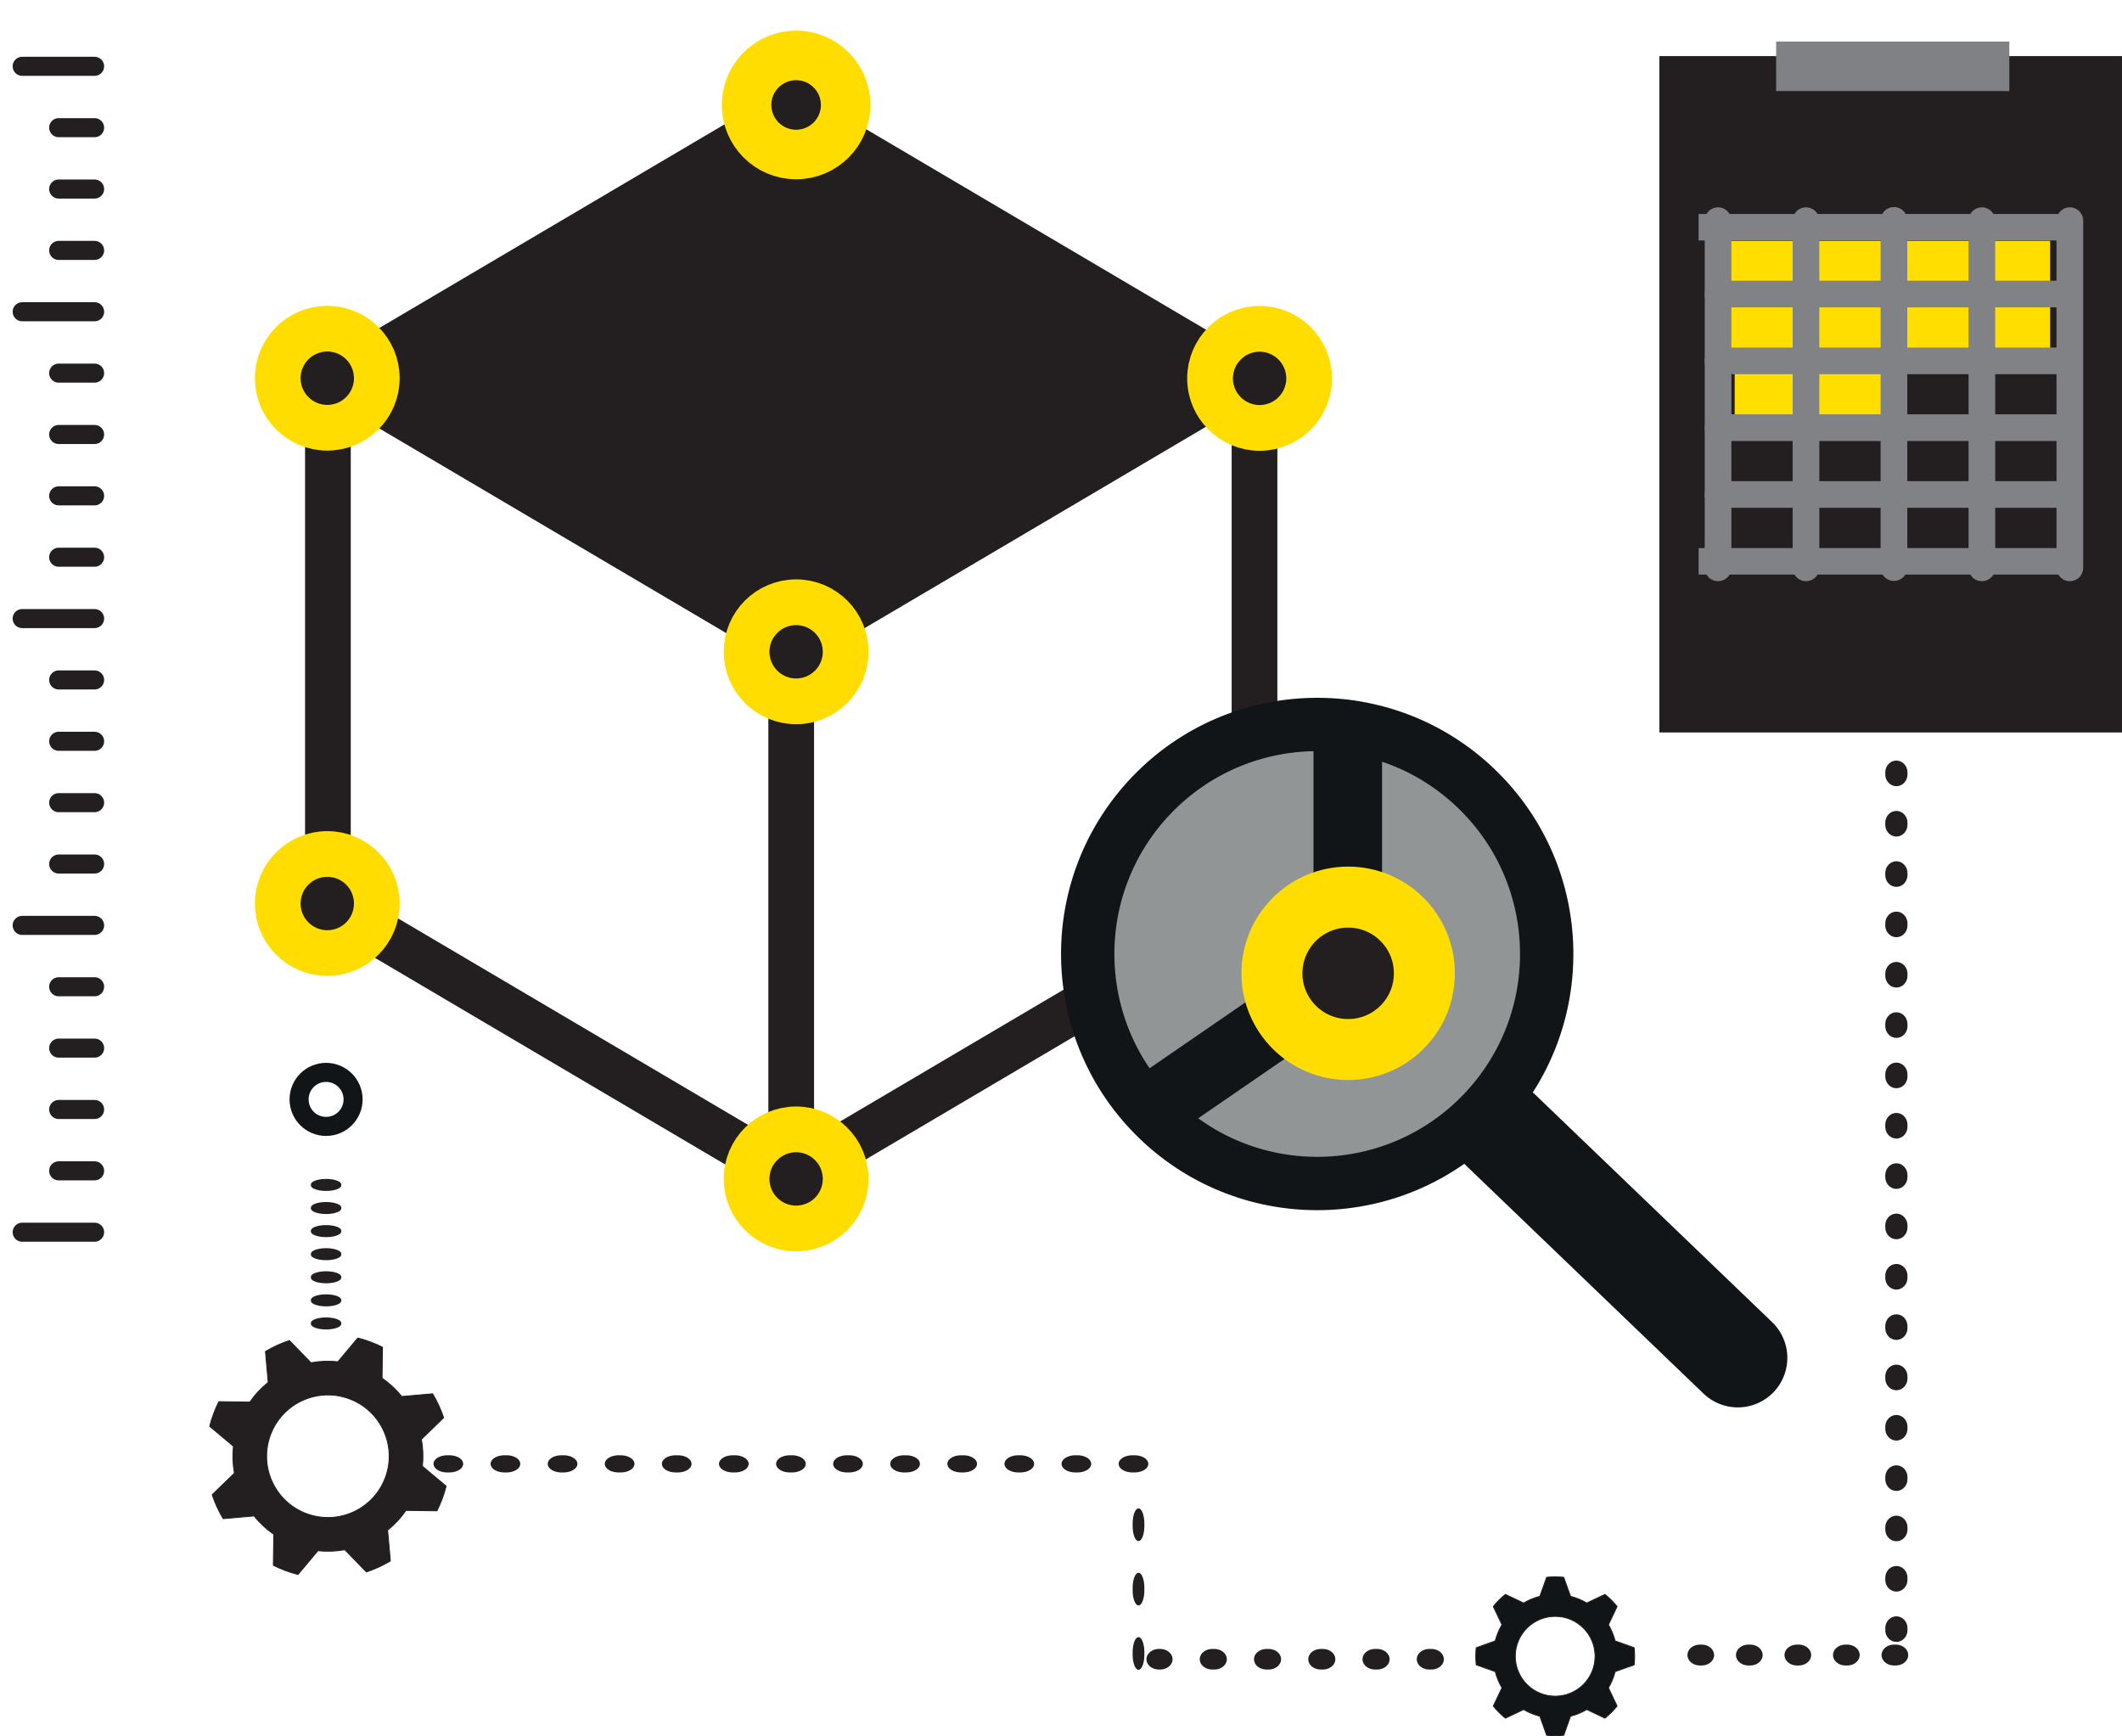 <?xml version="1.0" encoding="UTF-8" standalone="no"?>
<!DOCTYPE svg PUBLIC "-//W3C//DTD SVG 1.1//EN" "http://www.w3.org/Graphics/SVG/1.1/DTD/svg11.dtd">
<svg width="100%" height="100%" viewBox="0 0 2321 1899" version="1.1" xmlns="http://www.w3.org/2000/svg" xmlns:xlink="http://www.w3.org/1999/xlink" xml:space="preserve" xmlns:serif="http://www.serif.com/" style="fill-rule:evenodd;clip-rule:evenodd;stroke-linecap:round;stroke-miterlimit:2;">
    <g transform="matrix(1,0,0,1,-12816.1,-10.232)">
        <g transform="matrix(4.167,0,0,4.167,0,0)">
            <path d="M3404.91,101.721L3283.3,173.453L3161.69,101.721L3283.3,29.989L3404.91,101.721Z" style="fill:rgb(35,31,32);fill-rule:nonzero;"/>
            <path d="M3404.91,101.721L3283.3,173.453L3161.69,101.721L3283.3,29.989L3404.91,101.721Z" style="fill:none;stroke:rgb(35,31,32);stroke-width:9px;"/>
            <path d="M3404.91,239.6L3283.3,311.332L3161.69,239.6" style="fill:none;stroke:rgb(35,31,32);stroke-width:12px;"/>
            <path d="M3161.69,101.721L3161.69,239.6" style="fill:none;stroke:rgb(35,31,32);stroke-width:12px;"/>
            <path d="M3283.3,173.868L3283.3,311.747" style="fill:none;stroke:rgb(35,31,32);stroke-width:12px;"/>
            <path d="M3404.91,101.721L3404.91,239.6" style="fill:none;stroke:rgb(35,31,32);stroke-width:12px;"/>
            <path d="M3173.8,101.721C3173.8,108.414 3168.38,113.84 3161.69,113.84C3154.99,113.84 3149.57,108.414 3149.57,101.721C3149.57,95.028 3154.99,89.603 3161.69,89.603C3168.38,89.603 3173.8,95.028 3173.8,101.721Z" style="fill:rgb(35,31,32);fill-rule:nonzero;"/>
            <path d="M3295.42,29.989C3295.42,36.682 3289.99,42.108 3283.3,42.108C3276.61,42.108 3271.18,36.682 3271.18,29.989C3271.18,23.296 3276.61,17.87 3283.3,17.87C3289.99,17.87 3295.42,23.296 3295.42,29.989Z" style="fill:rgb(35,31,32);fill-rule:nonzero;"/>
            <path d="M3295.42,173.453C3295.42,180.147 3289.99,185.572 3283.3,185.572C3276.61,185.572 3271.18,180.147 3271.18,173.453C3271.18,166.76 3276.61,161.335 3283.3,161.335C3289.99,161.335 3295.42,166.76 3295.42,173.453Z" style="fill:rgb(35,31,32);fill-rule:nonzero;"/>
            <path d="M3417.03,101.721C3417.03,108.414 3411.6,113.84 3404.91,113.84C3398.22,113.84 3392.79,108.414 3392.79,101.721C3392.79,95.028 3398.22,89.603 3404.91,89.603C3411.6,89.603 3417.03,95.028 3417.03,101.721Z" style="fill:rgb(35,31,32);fill-rule:nonzero;"/>
            <path d="M3295.42,311.747C3295.42,318.44 3289.99,323.866 3283.3,323.866C3276.61,323.866 3271.18,318.44 3271.18,311.747C3271.18,305.054 3276.61,299.628 3283.3,299.628C3289.99,299.628 3295.42,305.054 3295.42,311.747Z" style="fill:rgb(35,31,32);fill-rule:nonzero;"/>
            <path d="M3173.8,239.6C3173.8,246.293 3168.38,251.719 3161.69,251.719C3154.99,251.719 3149.57,246.293 3149.57,239.6C3149.57,232.907 3154.99,227.481 3161.69,227.481C3168.38,227.481 3173.8,232.907 3173.8,239.6Z" style="fill:rgb(35,31,32);fill-rule:nonzero;"/>
            <g>
                <g transform="matrix(1,0,0,1,0,-7.415)">
                    <path d="M3100.45,59.484L3091.02,59.484" style="fill:none;stroke:rgb(35,31,32);stroke-width:5px;"/>
                </g>
                <g transform="matrix(1,0,0,1,0,-7.415)">
                    <path d="M3100.45,27.274L3081.44,27.274" style="fill:none;stroke:rgb(35,31,32);stroke-width:5px;"/>
                </g>
                <g transform="matrix(1,0,0,1,0,-7.415)">
                    <path d="M3100.45,123.904L3091.02,123.904" style="fill:none;stroke:rgb(35,31,32);stroke-width:5px;"/>
                </g>
                <g transform="matrix(1,0,0,1,0,-7.415)">
                    <path d="M3100.45,156.114L3091.02,156.114" style="fill:none;stroke:rgb(35,31,32);stroke-width:5px;"/>
                </g>
                <g transform="matrix(1,0,0,1,0,-7.415)">
                    <path d="M3100.45,91.694L3081.44,91.694" style="fill:none;stroke:rgb(35,31,32);stroke-width:5px;"/>
                </g>
                <g transform="matrix(1,0,0,1,0,-7.415)">
                    <path d="M3100.45,75.589L3091.02,75.589" style="fill:none;stroke:rgb(35,31,32);stroke-width:5px;"/>
                </g>
                <g transform="matrix(1,0,0,1,0,-7.415)">
                    <path d="M3100.45,43.379L3091.02,43.379" style="fill:none;stroke:rgb(35,31,32);stroke-width:5px;"/>
                </g>
                <g transform="matrix(1,0,0,1,0,-7.415)">
                    <path d="M3100.45,140.009L3091.02,140.009" style="fill:none;stroke:rgb(35,31,32);stroke-width:5px;"/>
                </g>
                <g transform="matrix(1,0,0,1,0,-7.415)">
                    <path d="M3100.45,172.219L3081.44,172.219" style="fill:none;stroke:rgb(35,31,32);stroke-width:5px;"/>
                </g>
                <g transform="matrix(1,0,0,1,0,-7.415)">
                    <path d="M3100.45,107.798L3091.02,107.798" style="fill:none;stroke:rgb(35,31,32);stroke-width:5px;"/>
                </g>
                <g transform="matrix(1,0,0,1,0,-7.415)">
                    <path d="M3100.45,220.534L3091.02,220.534" style="fill:none;stroke:rgb(35,31,32);stroke-width:5px;"/>
                </g>
                <g transform="matrix(1,0,0,1,0,-7.415)">
                    <path d="M3100.45,188.324L3091.02,188.324" style="fill:none;stroke:rgb(35,31,32);stroke-width:5px;"/>
                </g>
                <g transform="matrix(1,0,0,1,0,-7.415)">
                    <path d="M3100.45,284.954L3091.02,284.954" style="fill:none;stroke:rgb(35,31,32);stroke-width:5px;"/>
                </g>
                <g transform="matrix(1,0,0,1,0,-7.415)">
                    <path d="M3100.45,317.164L3091.02,317.164" style="fill:none;stroke:rgb(35,31,32);stroke-width:5px;"/>
                </g>
                <g transform="matrix(1,0,0,1,0,-7.415)">
                    <path d="M3100.45,252.744L3081.44,252.744" style="fill:none;stroke:rgb(35,31,32);stroke-width:5px;"/>
                </g>
                <g transform="matrix(1,0,0,1,0,-7.415)">
                    <path d="M3100.45,236.639L3091.02,236.639" style="fill:none;stroke:rgb(35,31,32);stroke-width:5px;"/>
                </g>
                <g transform="matrix(1,0,0,1,0,-7.415)">
                    <path d="M3100.45,204.429L3091.02,204.429" style="fill:none;stroke:rgb(35,31,32);stroke-width:5px;"/>
                </g>
                <g transform="matrix(1,0,0,1,0,-7.415)">
                    <path d="M3100.45,301.059L3091.02,301.059" style="fill:none;stroke:rgb(35,31,32);stroke-width:5px;"/>
                </g>
                <g transform="matrix(1,0,0,1,0,-7.415)">
                    <path d="M3100.45,333.269L3081.44,333.269" style="fill:none;stroke:rgb(35,31,32);stroke-width:5px;"/>
                </g>
                <g transform="matrix(1,0,0,1,0,-7.415)">
                    <path d="M3100.45,268.849L3091.02,268.849" style="fill:none;stroke:rgb(35,31,32);stroke-width:5px;"/>
                </g>
            </g>
            <g transform="matrix(1,0,0,1,7.2,7.2)">
                <path d="M3455.89,202.182C3479.89,225.223 3480.66,263.356 3457.62,287.355C3434.58,311.353 3396.45,312.13 3372.45,289.089C3348.45,266.049 3347.67,227.916 3370.71,203.917C3393.75,179.918 3431.89,179.141 3455.89,202.182Z" style="fill:rgb(146,149,149);fill-rule:nonzero;stroke:rgb(129,131,133);stroke-width:0.24px;stroke-linecap:butt;stroke-linejoin:round;"/>
            </g>
            <g transform="matrix(1,0,0,1,7.2,7.2)">
                <path d="M3455.89,202.182C3479.89,225.223 3480.66,263.356 3457.62,287.355C3434.58,311.353 3396.45,312.13 3372.45,289.089C3348.45,266.049 3347.67,227.916 3370.71,203.917C3393.75,179.918 3431.89,179.141 3455.89,202.182Z" style="fill:none;stroke:rgb(17,21,23);stroke-width:14px;"/>
            </g>
            <path d="M3462.37,291.91L3524.57,351.633" style="fill:none;fill-rule:nonzero;"/>
            <g transform="matrix(1,0,0,1,7.2,7.2)">
                <path d="M3462.37,291.91L3524.57,351.633" style="fill:none;stroke:rgb(17,21,23);stroke-width:26px;"/>
            </g>
            <g transform="matrix(0.94,0.041,0.041,0.972,193.973,-130.571)">
                <path d="M3429.63,255.872L3378.79,290.806" style="fill:none;stroke:rgb(17,21,23);stroke-width:18.05px;"/>
            </g>
            <g transform="matrix(1,0,0,1,-0.24,2.88)">
                <path d="M3429.63,192.356L3429.63,255.872" style="fill:none;stroke:rgb(17,21,23);stroke-width:18px;"/>
            </g>
            <g transform="matrix(1,0,0,1,-0.08,1.92)">
                <path d="M3445.55,255.872C3445.55,265.546 3437.71,273.389 3428.03,273.389C3418.36,273.389 3410.51,265.546 3410.51,255.872C3410.51,246.197 3418.36,238.355 3428.03,238.355C3437.71,238.355 3445.55,246.197 3445.55,255.872Z" style="fill:rgb(35,31,32);fill-rule:nonzero;"/>
            </g>
            <g transform="matrix(1.142,0,0,1.142,-485.322,-34.299)">
                <path d="M3445.55,255.872C3445.55,265.546 3437.71,273.389 3428.03,273.389C3418.36,273.389 3410.51,265.546 3410.51,255.872C3410.51,246.197 3418.36,238.355 3428.03,238.355C3437.71,238.355 3445.55,246.197 3445.55,255.872Z" style="fill:none;stroke:rgb(255,221,0);stroke-width:14.02px;"/>
            </g>
            <g transform="matrix(1,0,0,1,-2.4,0)">
                <rect x="3513.7" y="17.305" width="121.31" height="177.258" style="fill:rgb(35,31,32);stroke:rgb(34,31,32);stroke-width:0.24px;stroke-linecap:butt;stroke-linejoin:round;"/>
            </g>
            <g transform="matrix(1,0,0,1,-1.92,0)">
                <rect x="3543.75" y="13.368" width="61.21" height="12.982" style="fill:rgb(127,129,132);"/>
            </g>
            <g transform="matrix(1.395,0,0,2.427,-1415.17,33.216)">
                <rect x="3543.75" y="13.368" width="61.21" height="12.982" style="fill:rgb(255,222,0);"/>
            </g>
            <g transform="matrix(0.698,0,0,1.413,1057.41,78.282)">
                <rect x="3543.75" y="13.368" width="61.21" height="12.982" style="fill:rgb(255,222,0);"/>
            </g>
            <g transform="matrix(1,0,0,1,-1.92,4.451)">
                <path d="M3528.5,75.177L3619.62,75.177" style="fill:none;stroke:rgb(128,130,133);stroke-width:7px;"/>
            </g>
            <g transform="matrix(1,0,0,1,-1.92,21.988)">
                <path d="M3528.5,75.177L3619.62,75.177" style="fill:none;stroke:rgb(128,130,133);stroke-width:7px;"/>
            </g>
            <g transform="matrix(1.013,0,0,1,-49.365,5.235)">
                <path d="M3528.5,56.856L3619.62,56.856" style="fill:none;stroke:rgb(128,130,133);stroke-width:6.95px;stroke-linecap:square;"/>
            </g>
            <g transform="matrix(6.12323e-17,1,-1,6.12323e-17,3583.44,-3468.13)">
                <path d="M3528.5,56.856L3619.62,56.856" style="fill:none;stroke:rgb(128,130,133);stroke-width:7px;stroke-linecap:butt;"/>
            </g>
            <g transform="matrix(6.12323e-17,1,-1,6.12323e-17,3652.69,-3468.13)">
                <path d="M3528.5,56.856L3619.62,56.856" style="fill:none;stroke:rgb(128,130,133);stroke-width:7px;stroke-linecap:butt;"/>
            </g>
            <g transform="matrix(6.12323e-17,1,-1,6.12323e-17,3629.61,-3468.2)">
                <path d="M3528.5,56.856L3619.62,56.856" style="fill:none;stroke:rgb(128,130,133);stroke-width:7px;stroke-linecap:butt;"/>
            </g>
            <g transform="matrix(6.12323e-17,1,-1,6.12323e-17,3606.52,-3468.13)">
                <path d="M3528.5,56.856L3619.62,56.856" style="fill:none;stroke:rgb(128,130,133);stroke-width:7px;stroke-linecap:butt;"/>
            </g>
            <g transform="matrix(6.12323e-17,1,-1,6.12323e-17,3675.78,-3468.13)">
                <path d="M3528.5,56.856L3619.62,56.856" style="fill:none;stroke:rgb(128,130,133);stroke-width:7px;stroke-linecap:butt;"/>
            </g>
            <g transform="matrix(1,0,0,1,-1.92,20.42)">
                <path d="M3528.5,111.82L3619.62,111.82" style="fill:none;stroke:rgb(128,130,133);stroke-width:7px;"/>
            </g>
            <g transform="matrix(1.013,0,0,1,-49.365,19.635)">
                <path d="M3528.5,130.142L3619.62,130.142" style="fill:none;stroke:rgb(128,130,133);stroke-width:6.95px;stroke-linecap:square;"/>
            </g>
            <g transform="matrix(1,0,0,1,-1.92,21.204)">
                <path d="M3528.5,93.499L3619.62,93.499" style="fill:none;stroke:rgb(128,130,133);stroke-width:7px;"/>
            </g>
            <path d="M3473.36,437.153C3473.36,431.366 3478.05,426.674 3483.84,426.674C3489.62,426.674 3494.31,431.366 3494.31,437.153C3494.31,442.94 3489.62,447.631 3483.84,447.631C3478.05,447.631 3473.36,442.94 3473.36,437.153ZM3481.59,457.879C3483.07,458.041 3484.58,458.041 3486.08,457.876L3487.86,452.887C3488.6,452.698 3489.33,452.458 3490.05,452.159C3490.77,451.859 3491.46,451.511 3492.12,451.124L3496.9,453.397C3498.08,452.446 3499.15,451.38 3500.08,450.218L3497.81,445.436C3498.59,444.107 3499.19,442.671 3499.57,441.176L3504.56,439.401C3504.72,437.92 3504.72,436.413 3504.56,434.904L3499.57,433.13C3499.38,432.393 3499.14,431.66 3498.84,430.937C3498.54,430.214 3498.19,429.527 3497.81,428.872L3500.08,424.09C3499.13,422.906 3498.06,421.84 3496.9,420.908L3492.12,423.181C3490.79,422.395 3489.35,421.8 3487.86,421.416L3486.08,416.427C3484.6,416.265 3483.1,416.265 3481.59,416.43L3479.81,421.418C3479.08,421.608 3478.34,421.848 3477.62,422.147C3476.9,422.447 3476.21,422.795 3475.55,423.182L3470.77,420.909C3469.59,421.86 3468.52,422.926 3467.59,424.087L3469.86,428.87C3469.08,430.199 3468.48,431.634 3468.1,433.13L3463.11,434.904C3462.95,436.386 3462.95,437.893 3463.11,439.402L3468.1,441.176C3468.29,441.913 3468.53,442.645 3468.83,443.369C3469.13,444.092 3469.48,444.779 3469.86,445.434L3467.59,450.216C3468.54,451.4 3469.61,452.466 3470.77,453.398L3475.55,451.125C3476.88,451.911 3478.32,452.506 3479.81,452.889L3481.59,457.879Z" style="fill:rgb(17,21,23);fill-rule:nonzero;stroke:rgb(34,31,32);stroke-width:0.24px;stroke-linecap:butt;stroke-linejoin:round;"/>
            <g transform="matrix(1,0,0,1,-124.09,-17.139)">
                <path d="M3300.86,407.397C3297.76,415.725 3288.5,419.966 3280.17,416.87C3271.85,413.774 3267.6,404.513 3270.7,396.185C3273.8,387.857 3283.06,383.616 3291.39,386.712C3299.71,389.808 3303.96,399.069 3300.86,407.397ZM3310.58,404.422C3310.83,402.064 3310.74,399.68 3310.32,397.347L3316.15,391.681C3315.43,389.51 3314.46,387.406 3313.27,385.404L3305.17,386.117C3304.44,385.209 3303.63,384.34 3302.75,383.522C3301.87,382.704 3300.95,381.967 3299.99,381.301L3300.1,373.172C3298.02,372.128 3295.85,371.321 3293.63,370.762L3288.41,376.993C3286.05,376.745 3283.67,376.832 3281.34,377.253L3275.67,371.423C3273.5,372.143 3271.39,373.107 3269.39,374.301L3270.11,382.399C3269.2,383.134 3268.33,383.938 3267.51,384.818C3266.69,385.698 3265.96,386.624 3265.29,387.583L3257.16,387.466C3256.12,389.551 3255.31,391.72 3254.75,393.938L3260.98,399.16C3260.73,401.518 3260.82,403.902 3261.24,406.235L3255.41,411.901C3256.13,414.072 3257.1,416.176 3258.29,418.178L3266.39,417.465C3267.12,418.373 3267.93,419.242 3268.81,420.06C3269.69,420.878 3270.61,421.615 3271.57,422.281L3271.46,430.41C3273.54,431.454 3275.71,432.26 3277.93,432.82L3283.15,426.589C3285.51,426.837 3287.89,426.75 3290.22,426.329L3295.89,432.159C3298.06,431.439 3300.17,430.475 3302.17,429.281L3301.45,421.183C3302.36,420.448 3303.23,419.644 3304.05,418.764C3304.87,417.884 3305.6,416.958 3306.27,415.999L3314.4,416.116C3315.44,414.031 3316.25,411.862 3316.81,409.644L3310.58,404.422Z" style="fill:rgb(35,31,32);fill-rule:nonzero;stroke:rgb(34,31,32);stroke-width:0.24px;stroke-linecap:butt;stroke-linejoin:round;"/>
            </g>
            <g transform="matrix(1,0,0,1,28.79,-112.792)">
                <path d="M3132.42,410.881C3136.34,410.881 3139.51,407.707 3139.51,403.791C3139.51,399.875 3136.34,396.7 3132.42,396.7C3128.5,396.7 3125.33,399.875 3125.33,403.791C3125.33,407.707 3128.5,410.881 3132.42,410.881Z" style="fill:none;stroke:rgb(17,21,23);stroke-width:5px;"/>
            </g>
            <g transform="matrix(1.073,0,0,1.073,-230.964,-7.431)">
                <path d="M3173.8,101.721C3173.8,108.414 3168.38,113.84 3161.69,113.84C3154.99,113.84 3149.57,108.414 3149.57,101.721C3149.57,95.028 3154.99,89.603 3161.69,89.603C3168.38,89.603 3173.8,95.028 3173.8,101.721Z" style="fill:none;stroke:rgb(255,221,0);stroke-width:11.18px;"/>
            </g>
            <g transform="matrix(1.073,0,0,1.073,-238.393,-2.177)">
                <path d="M3295.42,29.989C3295.42,36.682 3289.99,42.108 3283.3,42.108C3276.61,42.108 3271.18,36.682 3271.18,29.989C3271.18,23.296 3276.61,17.87 3283.3,17.87C3289.99,17.87 3295.42,23.296 3295.42,29.989Z" style="fill:none;stroke:rgb(255,221,0);stroke-width:12.12px;"/>
            </g>
            <g transform="matrix(1.073,0,0,1.073,-238.393,-12.594)">
                <path d="M3295.42,173.453C3295.42,180.147 3289.99,185.572 3283.3,185.572C3276.61,185.572 3271.18,180.147 3271.18,173.453C3271.18,166.76 3276.61,161.335 3283.3,161.335C3289.99,161.335 3295.42,166.76 3295.42,173.453Z" style="fill:none;stroke:rgb(255,221,0);stroke-width:11.19px;"/>
            </g>
            <g transform="matrix(1.073,0,0,1.073,-247.223,-7.386)">
                <path d="M3417.03,101.721C3417.03,108.414 3411.6,113.84 3404.91,113.84C3398.22,113.84 3392.79,108.414 3392.79,101.721C3392.79,95.028 3398.22,89.603 3404.91,89.603C3411.6,89.603 3417.03,95.028 3417.03,101.721Z" style="fill:none;stroke:rgb(255,221,0);stroke-width:11.19px;"/>
            </g>
            <g transform="matrix(1.073,0,0,1.073,-238.393,-22.635)">
                <path d="M3295.42,311.747C3295.42,318.44 3289.99,323.866 3283.3,323.866C3276.61,323.866 3271.18,318.44 3271.18,311.747C3271.18,305.054 3276.61,299.628 3283.3,299.628C3289.99,299.628 3295.42,305.054 3295.42,311.747Z" style="fill:none;stroke:rgb(255,221,0);stroke-width:11.19px;"/>
            </g>
            <g transform="matrix(1.073,0,0,1.073,-230.964,-17.503)">
                <path d="M3173.8,239.6C3173.8,246.293 3168.38,251.719 3161.69,251.719C3154.99,251.719 3149.57,246.293 3149.57,239.6C3149.57,232.907 3154.99,227.481 3161.69,227.481C3168.38,227.481 3173.8,232.907 3173.8,239.6Z" style="fill:none;stroke:rgb(255,221,0);stroke-width:11.18px;"/>
            </g>
            <g transform="matrix(1,0,0,1.062,-11.28,-26.762)">
                <path d="M3584.67,218.392L3584.67,430.42" style="fill:none;stroke:rgb(35,31,32);stroke-width:5.82px;stroke-dasharray:0.5,11.94;"/>
            </g>
            <g transform="matrix(1.186,0,0,1,-664.455,0)">
                <path d="M3573.11,436.83L3519.88,436.83" style="fill:none;stroke:rgb(35,31,32);stroke-width:5.47px;stroke-dasharray:0.43,10.31;"/>
            </g>
            <g transform="matrix(1.211,0,0,1,-714.563,0)">
                <path d="M3440.05,437.93L3380.99,437.93" style="fill:none;stroke:rgb(35,31,32);stroke-width:5.4px;stroke-dasharray:0.47,11.29;"/>
            </g>
            <g transform="matrix(1,0,0,2.575,0,-658.587)">
                <path d="M3374.46,425.373L3374.46,405.888" style="fill:none;stroke:rgb(35,31,32);stroke-width:3.07px;stroke-dasharray:0.26,6.3;"/>
            </g>
            <g transform="matrix(1.596,0,0,1,-1816.67,-17.139)">
                <path d="M3251.95,403.791L3138.1,403.791" style="fill:none;stroke:rgb(35,31,32);stroke-width:4.5px;stroke-dasharray:0.38,9.01;"/>
            </g>
            <g transform="matrix(6.126e-16,0.365,-1,-1.45951e-16,3565,-837.041)">
                <path d="M3251.95,403.791L3138.1,403.791" style="fill:none;stroke:rgb(35,31,32);stroke-width:7.97px;stroke-dasharray:0.66,15.94;"/>
            </g>
        </g>
    </g>
</svg>
